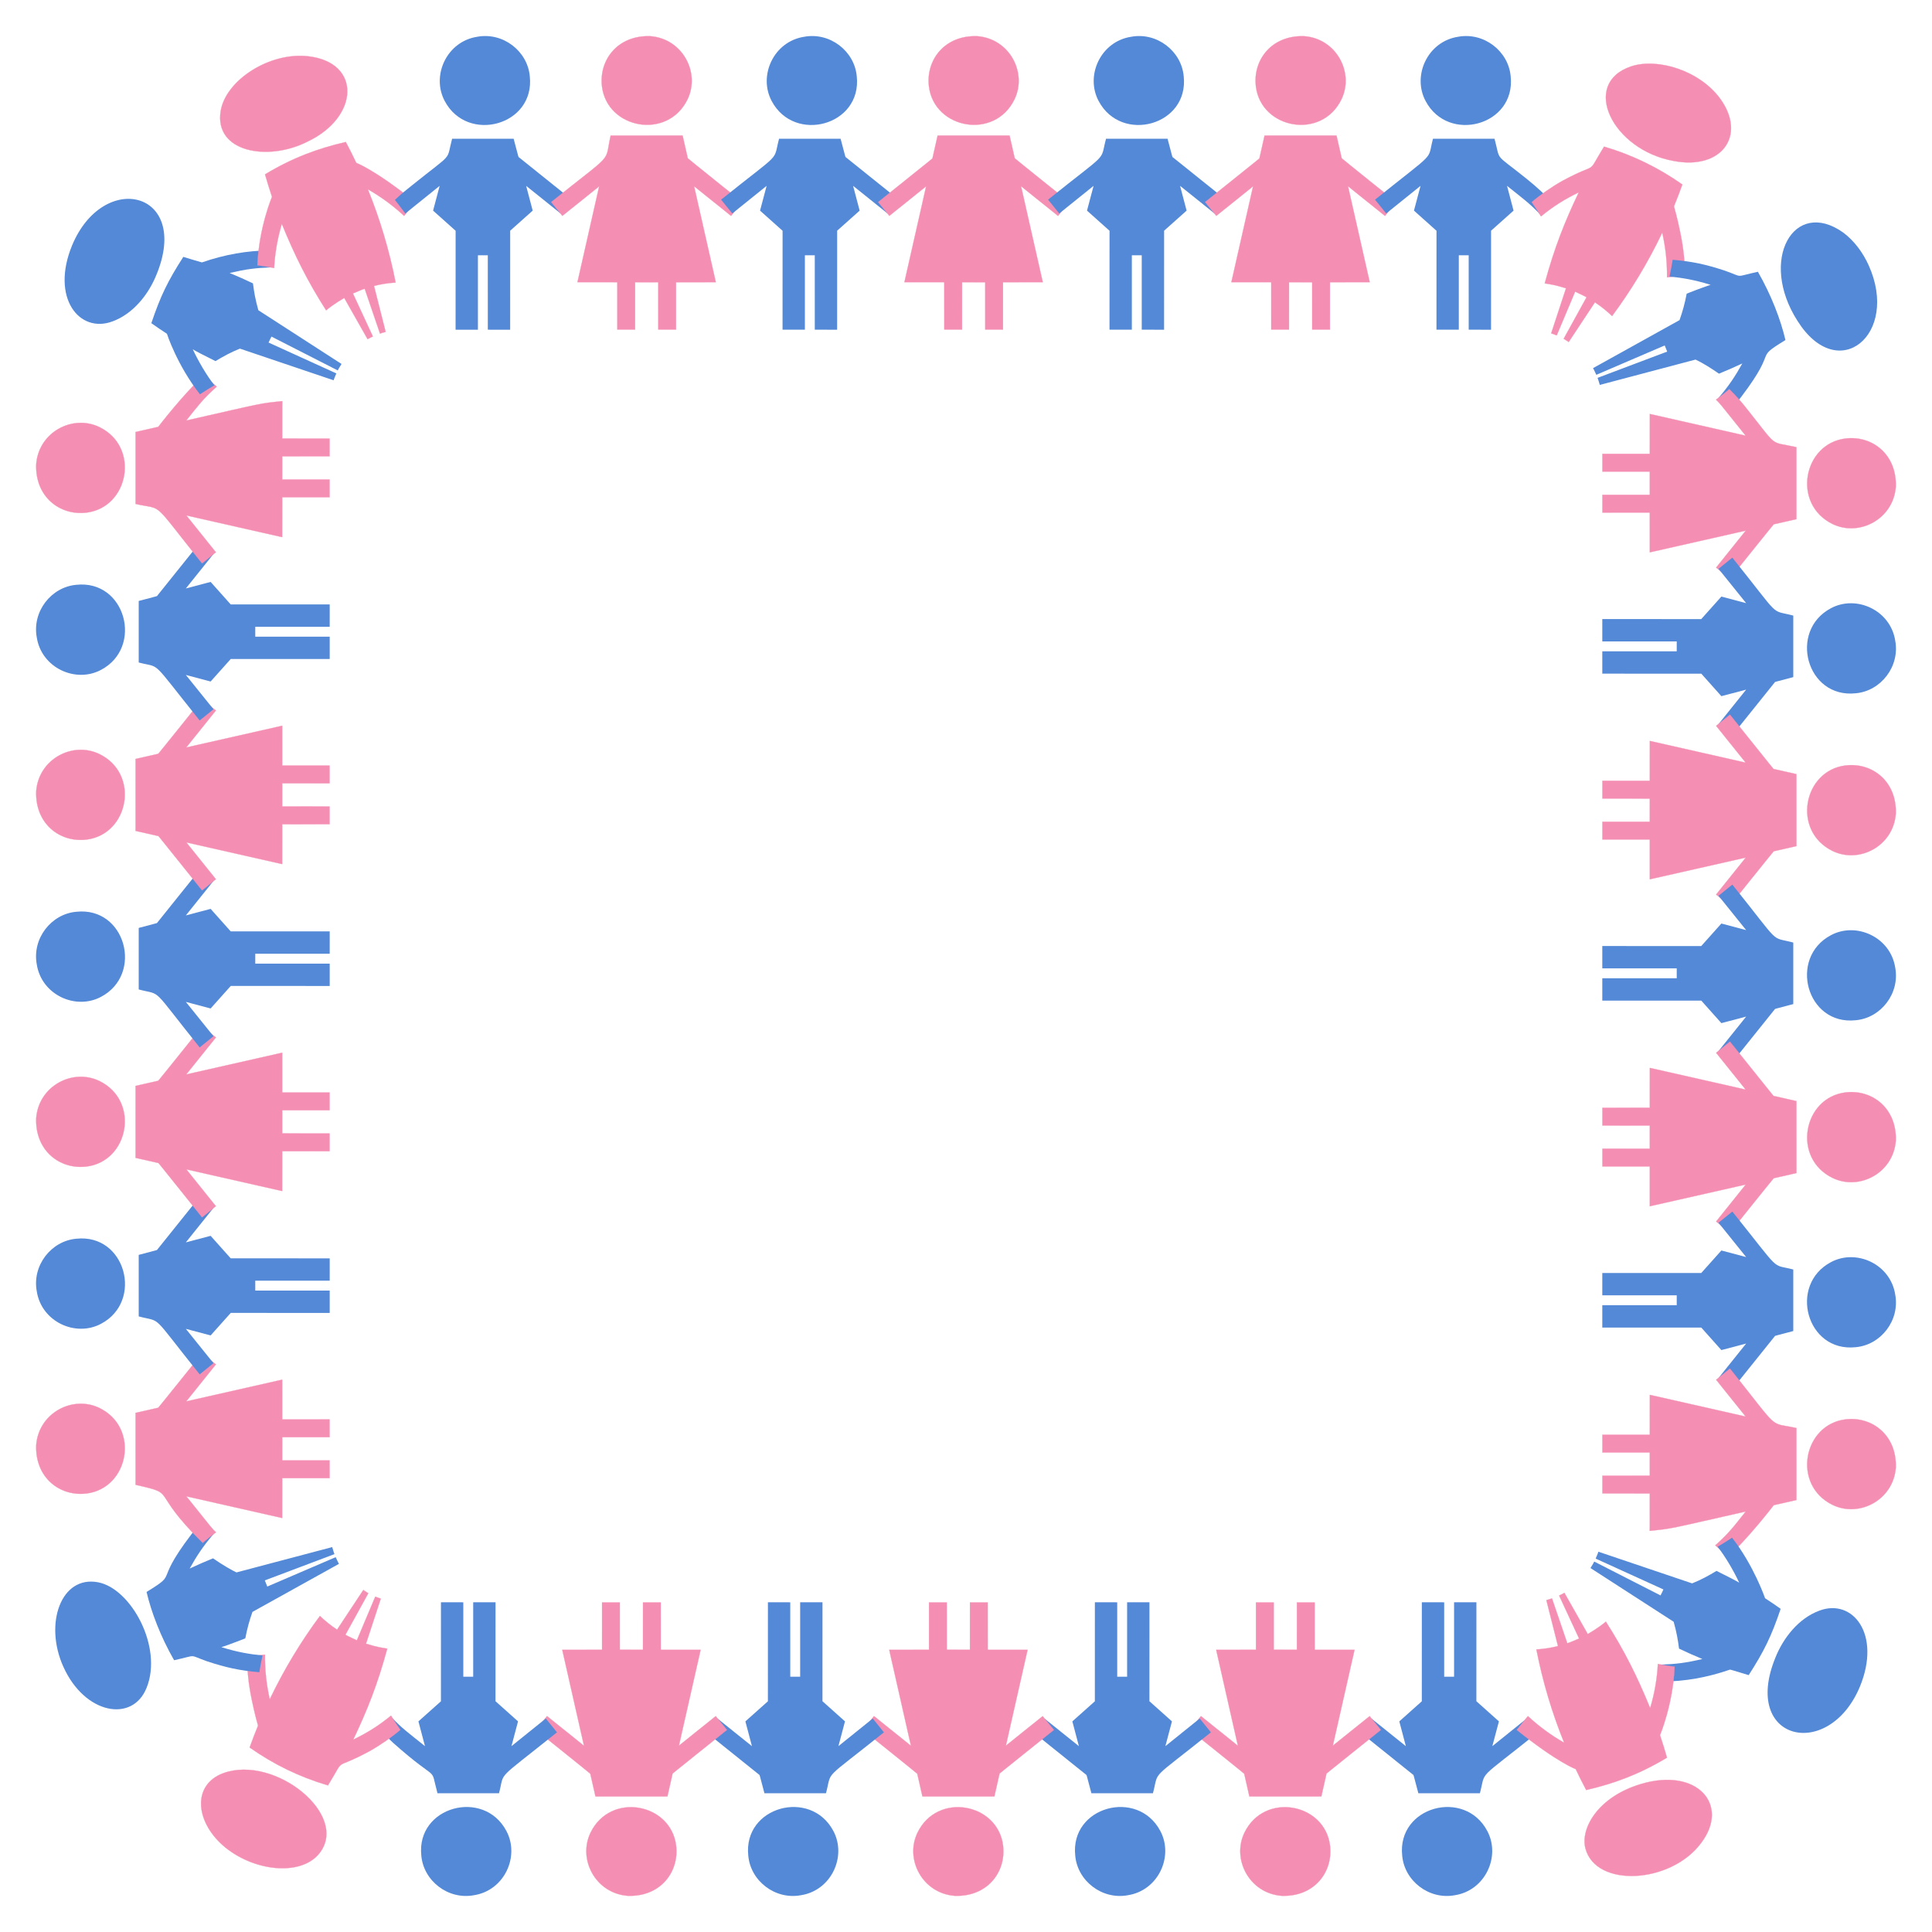<?xml version="1.0" encoding="utf-8"?>

<!DOCTYPE svg PUBLIC "-//W3C//DTD SVG 1.1//EN" "http://www.w3.org/Graphics/SVG/1.1/DTD/svg11.dtd">
<svg version="1.1" id="Layer_1" xmlns="http://www.w3.org/2000/svg" xmlns:xlink="http://www.w3.org/1999/xlink" x="0px" y="0px"
	 viewBox="0 0 1662 1662" enable-background="new 0 0 1662 1662" xml:space="preserve">
<g>
	<g>
		<g>
			<path fill="#5389D6" d="M1251.477,1630.367c26.257-4.055,39.646-33.457,27.929-55.307c-19.459-36.746-77.697-21.046-73.17,21.247
				C1208.115,1617.994,1229.275,1634.484,1251.477,1630.367z"/>
			<path fill="#5389D6" d="M1322.934,1490.238c-3.197-3.969-6.409-7.928-9.623-11.884c-0.159,0.127-29.028,23.291-29.531,23.766
				c0.131-0.329,5.614-21.151,5.656-21.309c-0.159-0.141-17.298-15.427-19.384-17.328c0.024-28.48,0.052-56.551,0.029-85.109
				c-6.405-0.007-12.809-0.007-19.214-0.001c0.001,21.345-0.002,42.688,0.001,64.033c-2.836-0.015-5.672-0.018-8.509,0.001
				c-0.01-21.343-0.001-42.687-0.005-64.03c-6.406-0.016-12.812-0.004-19.217-0.006c-0.008,12.173,0.004,80.243-0.025,85.172
				c-6.448,5.758-12.9,11.513-19.352,17.266c1.863,7.111,3.776,14.208,5.631,21.32c-0.318-0.256-27.377-21.985-29.624-23.755
				c-0.347,0.356-8.947,11.057-9.594,11.868c15.195,12.177,30.376,24.371,45.562,36.56c0.418,0.296-0.056-0.824,4.415,15.864
				c17.643,0.002,35.286,0.003,52.929,0C1278.596,1521.879,1269.25,1533.303,1322.934,1490.238z"/>
		</g>
		<g>
			<path fill="#F48FB3" stroke="#F48FB3" stroke-width="0.188" d="M1144.148,1587.624c-4.495-36.551-56.524-46.277-73.595-11.085
				c-11.103,22.952,4.294,52.191,31.949,54.32C1130.566,1631.898,1146.903,1610.452,1144.148,1587.624z"/>
			<path fill="#F48FB3" stroke="#F48FB3" stroke-width="0.188" d="M1141.095,1525.842c0.033-0.276-3.151,2.321,46.725-37.668
				c-0.298-0.397-7.494-9.323-9.595-11.868c-10.544,8.47-21.089,16.943-31.65,25.395c0.944-4.276,17.301-76.505,18.661-82.431
				c-1.51-0.05-11.368-0.02-34.275-0.031c-0.033-13.588,0.005-27.177-0.019-40.764c-5.09,0.001-10.181,0.003-15.272-0.001
				c-0.033,13.587,0.008,27.176-0.021,40.763c-6.638,0.001-13.279,0.02-19.918-0.009c-0.018-13.583,0.012-27.167-0.014-40.751
				c-5.091,0-10.181-0.001-15.273,0c-0.006,13.586,0.011,27.171-0.008,40.756c-11.404,0.02-22.809,0.005-34.214,0.008
				c6.218,27.519,12.46,55.032,18.682,82.549c-10.614-8.488-21.18-17.036-31.802-25.511c-3.173,3.97-6.409,7.892-9.558,11.879
				c0.161,0.124,46.538,37.256,46.809,37.71c1.49,6.499,2.934,13.009,4.43,19.505c20.632,0.004,41.264,0.015,61.896-0.006
				C1138.145,1538.858,1139.626,1532.352,1141.095,1525.842z"/>
		</g>
	</g>
	<g>
		<g>
			<path fill="#5389D6" d="M970.211,1630.367c26.257-4.055,39.646-33.457,27.929-55.307c-19.458-36.746-77.697-21.046-73.17,21.247
				C926.85,1617.994,948.009,1634.484,970.211,1630.367z"/>
			<path fill="#5389D6" d="M1041.668,1490.238c-3.197-3.969-6.409-7.928-9.623-11.884c-0.159,0.127-29.028,23.291-29.531,23.766
				c0.131-0.329,5.614-21.151,5.656-21.309c-0.159-0.141-17.298-15.427-19.384-17.328c0.025-28.48,0.053-56.551,0.029-85.109
				c-6.405-0.007-12.809-0.007-19.214-0.001c0.001,21.345-0.002,42.688,0.001,64.033c-2.836-0.015-5.672-0.018-8.509,0.001
				c-0.011-21.343-0.001-42.687-0.005-64.03c-6.407-0.016-12.812-0.004-19.217-0.006c-0.008,12.173,0.004,80.243-0.025,85.172
				c-6.448,5.758-12.9,11.513-19.352,17.266c1.863,7.111,3.776,14.208,5.631,21.32c-0.318-0.256-27.377-21.985-29.624-23.755
				c-0.347,0.356-8.947,11.057-9.594,11.868c15.195,12.177,30.376,24.371,45.561,36.56c0.418,0.296-0.056-0.824,4.415,15.864
				c17.643,0.002,35.286,0.003,52.929,0C997.33,1521.879,987.984,1533.303,1041.668,1490.238z"/>
		</g>
		<g>
			<path fill="#F48FB3" stroke="#F48FB3" stroke-width="0.188" d="M862.882,1587.624c-4.496-36.551-56.524-46.277-73.595-11.085
				c-11.103,22.952,4.294,52.191,31.949,54.32C849.3,1631.898,865.637,1610.452,862.882,1587.624z"/>
			<path fill="#F48FB3" stroke="#F48FB3" stroke-width="0.188" d="M859.829,1525.842c0.033-0.276-3.151,2.321,46.725-37.668
				c-0.298-0.397-7.494-9.323-9.595-11.868c-10.544,8.47-21.089,16.943-31.649,25.395c0.944-4.276,17.301-76.505,18.661-82.431
				c-1.51-0.05-11.368-0.02-34.275-0.031c-0.033-13.588,0.005-27.177-0.019-40.764c-5.091,0.001-10.181,0.003-15.272-0.001
				c-0.033,13.587,0.008,27.176-0.021,40.763c-6.638,0.001-13.279,0.02-19.918-0.009c-0.018-13.583,0.012-27.167-0.014-40.751
				c-5.091,0-10.181-0.001-15.273,0c-0.006,13.586,0.011,27.171-0.008,40.756c-11.404,0.02-22.809,0.005-34.214,0.008
				c6.218,27.519,12.46,55.032,18.682,82.549c-10.614-8.488-21.18-17.036-31.802-25.511c-3.173,3.97-6.409,7.892-9.558,11.879
				c0.16,0.124,46.538,37.256,46.808,37.71c1.49,6.499,2.934,13.009,4.43,19.505c20.632,0.004,41.264,0.015,61.896-0.006
				C856.879,1538.858,858.36,1532.352,859.829,1525.842z"/>
		</g>
	</g>
	<g>
		<g>
			<path fill="#5389D6" d="M688.945,1630.367c26.257-4.055,39.646-33.457,27.929-55.307c-19.459-36.746-77.697-21.046-73.17,21.247
				C645.584,1617.994,666.744,1634.484,688.945,1630.367z"/>
			<path fill="#5389D6" d="M760.402,1490.238c-3.197-3.969-6.409-7.928-9.623-11.884c-0.159,0.127-29.028,23.291-29.531,23.766
				c0.131-0.329,5.614-21.151,5.656-21.309c-0.159-0.141-17.298-15.427-19.384-17.328c0.025-28.48,0.053-56.551,0.029-85.109
				c-6.405-0.007-12.809-0.007-19.214-0.001c0.001,21.345-0.002,42.688,0.001,64.033c-2.836-0.015-5.672-0.018-8.509,0.001
				c-0.011-21.343-0.001-42.687-0.005-64.03c-6.407-0.016-12.812-0.004-19.217-0.006c-0.008,12.173,0.004,80.243-0.025,85.172
				c-6.448,5.758-12.9,11.513-19.352,17.266c1.863,7.111,3.776,14.208,5.631,21.32c-0.318-0.256-27.378-21.985-29.624-23.755
				c-0.347,0.356-8.947,11.057-9.594,11.868c15.195,12.177,30.376,24.371,45.561,36.56c0.418,0.296-0.056-0.824,4.415,15.864
				c17.643,0.002,35.286,0.003,52.929,0C716.064,1521.879,706.718,1533.303,760.402,1490.238z"/>
		</g>
		<g>
			<path fill="#F48FB3" stroke="#F48FB3" stroke-width="0.188" d="M581.616,1587.624c-4.496-36.551-56.524-46.277-73.595-11.085
				c-11.103,22.952,4.294,52.191,31.949,54.32C568.034,1631.898,584.371,1610.452,581.616,1587.624z"/>
			<path fill="#F48FB3" stroke="#F48FB3" stroke-width="0.188" d="M578.563,1525.842c0.033-0.276-3.151,2.321,46.725-37.668
				c-0.298-0.397-7.494-9.323-9.595-11.868c-10.544,8.47-21.089,16.943-31.65,25.395c0.944-4.276,17.301-76.505,18.661-82.431
				c-1.51-0.05-11.368-0.02-34.275-0.031c-0.033-13.588,0.005-27.177-0.019-40.764c-5.091,0.001-10.181,0.003-15.272-0.001
				c-0.033,13.587,0.008,27.176-0.021,40.763c-6.638,0.001-13.279,0.02-19.918-0.009c-0.018-13.583,0.012-27.167-0.014-40.751
				c-5.091,0-10.181-0.001-15.273,0c-0.006,13.586,0.011,27.171-0.008,40.756c-11.404,0.02-22.809,0.005-34.214,0.008
				c6.218,27.519,12.46,55.032,18.682,82.549c-10.614-8.488-21.18-17.036-31.802-25.511c-3.173,3.97-6.409,7.892-9.558,11.879
				c0.16,0.124,46.538,37.256,46.808,37.71c1.49,6.499,2.934,13.009,4.43,19.505c20.632,0.004,41.264,0.015,61.896-0.006
				C575.614,1538.858,577.094,1532.352,578.563,1525.842z"/>
		</g>
	</g>
	<g>
		<g>
			<path fill="#5389D6" d="M407.679,1630.367c26.257-4.055,39.646-33.457,27.929-55.307c-19.458-36.746-77.697-21.046-73.17,21.247
				C364.318,1617.994,385.478,1634.484,407.679,1630.367z"/>
			<path fill="#5389D6" d="M479.137,1490.238c-3.202-3.954-6.412-7.918-9.623-11.884c-0.519,0.417-29.047,23.309-29.531,23.766
				c0.125-0.315,5.57-20.982,5.656-21.309c-0.159-0.142-17.292-15.458-19.384-17.328c0.01-28.48,0.02-56.551,0.029-85.109
				l-19.214-0.001l0.001,64.033l-8.509,0.001l-0.005-64.03l-19.217-0.006c-0.004,12.173-0.023,80.243-0.025,85.172
				c-6.449,5.754-12.901,11.51-19.352,17.266c1.875,7.099,3.758,14.227,5.631,21.32c-15.285-12.276-19.683-15.315-28.028-24.097
				c0,0-4.711,5.887-9.553,11.092c2.275,2.582,7.507,7.628,10.03,10.007c41.292,36.734,31.414,17.798,38.309,43.533h52.929
				C434.544,1522.782,424.928,1533.742,479.137,1490.238z"/>
		</g>
		<g>
			<path fill="#F48FB3" stroke="#F48FB3" stroke-width="0.188" d="M192.059,1525.376c-26.384,9.783-24.428,40.714-0.381,62.061
				c25.264,22.212,66.352,27.072,82.694,7.34C301.59,1561.872,236.456,1509.174,192.059,1525.376z"/>
			<path fill="#F48FB3" stroke="#F48FB3" stroke-width="0.188" d="M317.807,1506.5c9.68-5.466,19.284-12.219,26.524-18.414
				c-1.227-1.866-2.972-3.993-7.951-12.219c-10.891,8.86-20.185,14.659-32.493,20.646c12.099-25.4,20.889-47.449,29.251-78.277
				c-4.171-0.744-8.401-1.089-18.282-4.25l12.721-38.728c-4.602-1.643-4.76-1.737-4.76-1.737l-15.827,37.565
				c-1-0.464-8.231-3.754-9.826-4.791l19.665-35.693c-0.001,0-4.391-2.67-4.392-2.671l-22.476,33.998
				c-5.253-3.461-10.192-7.43-14.755-11.792c-16.11,21.701-30.619,45.498-43.16,71.705c-2.977-13.134-4.26-26.056-4.1-38.442
				c-4.712,0.641-9.54,1.046-14.502,1.407c-3.101,19.639,8.528,59.671,8.528,59.671c-2.517,6.187-4.962,12.44-7.224,18.801
				c20.508,14.412,42.373,25.195,67.36,32.6C298.359,1509.607,284.757,1524.244,317.807,1506.5z"/>
		</g>
	</g>
	<g>
		<g>
			<path fill="#5389D6" d="M126.14,1451.831c14.093-34.902-13.327-85.23-41.73-90.667c-31.967-6.128-46.622,35.615-29.93,72.616
				C72.897,1474.827,114.153,1482.193,126.14,1451.831z"/>
			<path fill="#5389D6" d="M178.149,1429.145c16.062,5.318,27.79,7.913,44.945,9.394c0.787-4.957,1.642-9.724,2.713-14.42
				c-11.526-1.181-21.482-2.844-35.39-7.16c1-0.212,10.316-3.465,20.602-7.562c1.61-8.446,3.652-15.787,6.169-22.781
				c24.9-13.824,49.442-27.45,74.41-41.313c-0.634-0.911-2.414-4.909-2.834-5.745l-58.834,25.274
				c-0.241-0.529-0.848-2.125-2.122-5.295l59.909-22.601c-0.494-1-1.668-5.209-1.94-6.056c-11.768,3.114-77.573,20.529-82.338,21.79
				c-3.853-1.803-11.561-6.125-20.182-12.12c-6.733,2.71-13.415,5.673-20.082,8.793c5.622-10.173,11.365-19.107,20.592-29.764
				c-1.788-1.411-2.86-1.428-12.008-8.772c-43.461,54.225-15.505,40.12-45.685,58.664c4.023,17.154,11.944,38.243,23.698,58.74
				C170.668,1423.657,161.402,1423.241,178.149,1429.145z"/>
		</g>
		<g>
			<path fill="#F48FB3" stroke="#F48FB3" stroke-width="0.188" d="M74.376,1284.781c36.551-4.495,46.277-56.524,11.085-73.595
				c-22.952-11.103-52.191,4.294-54.32,31.949C30.102,1271.199,51.548,1287.536,74.376,1284.781z"/>
			<path fill="#F48FB3" stroke="#F48FB3" stroke-width="0.188" d="M174.355,1327.233c2.586-2.075,2.789-2.64,11.445-9.035
				c-4.296-4.345-0.583,0.094-25.501-30.99c4.258,0.964,76.491,17.316,82.431,18.661c0.05-1.51,0.02-11.368,0.032-34.275
				l40.764-0.019l0.001-15.272l-40.763-0.021l0.009-19.918l40.751-0.014v-15.273l-40.756-0.008l-0.008-34.214
				c-27.511,6.226-55.036,12.455-82.55,18.682c8.51-10.609,16.997-21.188,25.511-31.802c-3.97-3.173-7.892-6.409-11.879-9.558
				c-0.318,0.397-37.273,46.548-37.71,46.808c-6.51,1.479-12.993,2.951-19.505,4.43l0.006,61.896
				C154.027,1285.769,127.143,1280.72,174.355,1327.233z"/>
		</g>
	</g>
	<g>
		<g>
			<path fill="#5389D6" d="M31.633,1110.844c4.055,26.257,33.457,39.646,55.307,27.929c36.746-19.459,21.046-77.697-21.247-73.17
				C44.006,1067.482,27.516,1088.642,31.633,1110.844z"/>
			<path fill="#5389D6" d="M171.761,1182.301c3.969-3.197,7.928-6.409,11.884-9.623c-0.127-0.159-23.291-29.028-23.766-29.531
				c0.329,0.131,21.151,5.614,21.309,5.656c0.141-0.159,15.427-17.298,17.328-19.384c28.48,0.025,56.551,0.053,85.109,0.03
				c0.007-6.405,0.007-12.809,0.001-19.214c-21.345,0.001-42.688-0.002-64.033,0.001c0.015-2.836,0.018-5.672-0.001-8.509
				c21.343-0.01,42.687-0.001,64.03-0.005c0.016-6.407,0.003-12.812,0.006-19.217c-12.173-0.008-80.243,0.004-85.172-0.025
				c-5.758-6.448-11.513-12.9-17.266-19.352c-7.111,1.863-14.208,3.776-21.32,5.631c0.256-0.318,21.986-27.377,23.756-29.624
				c-0.356-0.347-11.057-8.947-11.868-9.594c-12.177,15.195-24.371,30.376-36.56,45.562c-0.296,0.418,0.824-0.056-15.864,4.415
				c-0.002,17.643-0.003,35.286,0,52.929C140.121,1137.963,128.697,1128.617,171.761,1182.301z"/>
		</g>
		<g>
			<path fill="#F48FB3" stroke="#F48FB3" stroke-width="0.188" d="M74.376,1003.515c36.551-4.496,46.277-56.524,11.085-73.595
				c-22.952-11.103-52.191,4.294-54.32,31.949C30.102,989.933,51.548,1006.27,74.376,1003.515z"/>
			<path fill="#F48FB3" stroke="#F48FB3" stroke-width="0.188" d="M136.158,1000.462c0.276,0.033-2.321-3.151,37.668,46.725
				c0.397-0.298,9.323-7.494,11.868-9.595c-8.47-10.544-16.943-21.089-25.395-31.65c4.276,0.944,76.505,17.301,82.431,18.661
				c0.05-1.51,0.02-11.368,0.032-34.275c13.588-0.033,27.177,0.005,40.764-0.019c-0.001-5.09-0.002-10.181,0.001-15.272
				c-13.587-0.033-27.176,0.008-40.763-0.021c-0.001-6.638-0.02-13.279,0.009-19.918c13.584-0.018,27.167,0.012,40.751-0.014
				c0-5.091,0.001-10.181,0-15.273c-13.586-0.006-27.171,0.011-40.756-0.008c-0.02-11.404-0.005-22.809-0.008-34.214
				c-27.519,6.217-55.032,12.46-82.55,18.682c8.488-10.614,17.036-21.18,25.511-31.802c-3.97-3.173-7.892-6.409-11.879-9.558
				c-0.124,0.161-37.256,46.538-37.71,46.808c-6.499,1.49-13.009,2.934-19.505,4.43c-0.003,20.632-0.015,41.264,0.006,61.896
				C123.142,997.512,129.648,998.993,136.158,1000.462z"/>
		</g>
	</g>
	<g>
		<g>
			<path fill="#5389D6" d="M31.633,829.578c4.055,26.257,33.457,39.646,55.307,27.929c36.746-19.459,21.046-77.697-21.247-73.17
				C44.006,786.217,27.516,807.376,31.633,829.578z"/>
			<path fill="#5389D6" d="M171.761,901.035c3.969-3.197,7.928-6.409,11.884-9.623c-0.127-0.159-23.291-29.028-23.766-29.531
				c0.329,0.131,21.151,5.614,21.309,5.656c0.141-0.159,15.427-17.298,17.328-19.384c28.48,0.025,56.551,0.053,85.109,0.029
				c0.007-6.405,0.007-12.809,0.001-19.214c-21.345,0.001-42.688-0.002-64.033,0.001c0.015-2.836,0.018-5.672-0.001-8.509
				c21.343-0.011,42.687-0.001,64.03-0.005c0.016-6.406,0.003-12.812,0.006-19.217c-12.173-0.008-80.243,0.004-85.172-0.025
				c-5.758-6.448-11.513-12.9-17.266-19.352c-7.111,1.863-14.208,3.776-21.32,5.631c0.256-0.318,21.986-27.377,23.756-29.624
				c-0.356-0.347-11.057-8.947-11.868-9.594c-12.177,15.195-24.371,30.376-36.56,45.562c-0.296,0.418,0.824-0.056-15.864,4.415
				c-0.002,17.643-0.003,35.286,0,52.929C140.121,856.697,128.697,847.351,171.761,901.035z"/>
		</g>
		<g>
			<path fill="#F48FB3" stroke="#F48FB3" stroke-width="0.188" d="M74.376,722.249c36.551-4.496,46.277-56.524,11.085-73.595
				c-22.952-11.103-52.191,4.294-54.32,31.949C30.102,708.667,51.548,725.004,74.376,722.249z"/>
			<path fill="#F48FB3" stroke="#F48FB3" stroke-width="0.188" d="M136.158,719.196c0.276,0.033-2.321-3.151,37.668,46.725
				c0.397-0.298,9.323-7.494,11.868-9.595c-8.47-10.544-16.943-21.089-25.395-31.65c4.276,0.944,76.505,17.301,82.431,18.661
				c0.05-1.51,0.02-11.368,0.032-34.275c13.588-0.033,27.177,0.005,40.764-0.019c-0.001-5.091-0.002-10.181,0.001-15.272
				c-13.587-0.033-27.176,0.008-40.763-0.021c-0.001-6.638-0.02-13.279,0.009-19.918c13.584-0.018,27.167,0.012,40.751-0.014
				c0-5.091,0.001-10.181,0-15.273c-13.586-0.006-27.171,0.011-40.756-0.008c-0.02-11.404-0.005-22.809-0.008-34.214
				c-27.519,6.218-55.032,12.46-82.55,18.682c8.488-10.614,17.036-21.18,25.511-31.802c-3.97-3.173-7.892-6.409-11.879-9.558
				c-0.124,0.161-37.256,46.538-37.71,46.808c-6.499,1.49-13.009,2.934-19.505,4.43c-0.003,20.632-0.015,41.264,0.006,61.896
				C123.142,716.246,129.648,717.727,136.158,719.196z"/>
		</g>
	</g>
	<g>
		<g>
			<path fill="#5389D6" d="M31.633,548.312c4.055,26.257,33.457,39.646,55.307,27.929c36.746-19.459,21.046-77.697-21.247-73.17
				C44.006,504.951,27.516,526.111,31.633,548.312z"/>
			<path fill="#5389D6" d="M171.761,619.769c3.954-3.202,7.919-6.412,11.884-9.623c-0.416-0.518-23.31-29.048-23.766-29.531
				c0.314,0.125,20.983,5.57,21.309,5.656c0.142-0.159,15.458-17.292,17.328-19.384c28.48,0.01,56.551,0.02,85.109,0.029
				l0.001-19.214l-64.033,0.001l-0.001-8.509l64.03-0.005l0.006-19.217c-12.173-0.004-80.243-0.023-85.172-0.025
				c-5.753-6.449-11.51-12.901-17.266-19.352c-7.099,1.875-14.227,3.758-21.32,5.631c0.255-0.319,21.958-27.383,23.756-29.624
				c-0.356-0.347-11.057-8.947-11.868-9.594c-12.191,15.192-24.374,30.375-36.56,45.561c-0.296,0.418,0.824-0.056-15.864,4.415
				v52.929C139.218,575.177,128.26,565.564,171.761,619.769z"/>
		</g>
		<g>
			<path fill="#F48FB3" stroke="#F48FB3" stroke-width="0.188" d="M74.376,440.983c36.551-4.496,46.277-56.524,11.085-73.595
				c-22.952-11.103-52.191,4.294-54.32,31.949C30.102,427.401,51.548,443.738,74.376,440.983z"/>
			<path fill="#F48FB3" stroke="#F48FB3" stroke-width="0.188" d="M173.826,484.655c0.397-0.298,9.323-7.494,11.868-9.595
				c-8.462-10.546-16.924-21.092-25.395-31.65c4.258,0.964,76.491,17.316,82.431,18.661c0.05-1.51,0.02-11.368,0.032-34.275
				l40.764-0.019l0.001-15.272l-40.763-0.021l0.009-19.918l40.751-0.014V377.28l-40.756-0.008
				c-0.02-33.752-0.02-29.255,0.083-32.192c-20.563,2.142-14.41,1.216-82.641,16.661c10.828-13.508,13.809-17.901,26.238-29.171
				c-3.262-2.618-7.731-6.825-10.811-9.758c-17.036,15.043-39.505,44.377-39.505,44.377c-6.51,1.479-12.993,2.951-19.505,4.43
				l0.006,61.896C141.519,439.143,129.265,429.092,173.826,484.655z"/>
		</g>
	</g>
	<g>
		<g>
			<path fill="#5389D6" d="M96.854,276.459c17.712-6.512,31.006-23.177,37.91-40.553c29.217-71.609-45.79-89.759-72.803-24.673
				C43.493,256.227,68.245,287.225,96.854,276.459z"/>
			<path fill="#5389D6" d="M143.597,287.112c0,0,8.541,26.692,28.379,52.075c4.129-2.765,8.349-5.337,12.471-7.719
				c-6.854-8.749-13.858-20.834-18.597-30.972c1,0.759,11.286,6.131,19.517,10.148c6.939-4.185,13.398-7.678,21.002-10.745
				c26.982,9.116,53.575,18.101,80.631,27.242c0.344-1,0.385-1.505,2.341-5.922l-58.279-26.529c1.443-3.195,0.877-2.022,2.481-5.143
				l57.027,29.116c0.526-1.001,0.666-1.549,3.22-5.578c-10.226-6.604-67.407-43.534-71.548-46.208
				c-2.584-9.251-3.664-15.551-4.623-23.101c-6.558-3.16-13.268-6.112-20.081-8.95c14.515-3.355,22.097-4.294,35.886-4.834
				c0,0-1.021-5.986-1.751-14.528c-18.645,0.057-38.248,3.417-57.978,10.27c-0.198,0.081-15.717-4.685-15.999-4.764
				c-13.417,20.913-19.516,33.427-27.507,57.041C134.553,281.134,139.07,284.176,143.597,287.112z"/>
		</g>
		<g>
			<path fill="#F48FB3" stroke="#F48FB3" stroke-width="0.188" d="M264.598,121.792c44.3-21.016,46.6-68.03,0.652-73.354
				c-33.171-3.91-71.252,20.506-75.441,47.338C184.34,130.81,230.321,139.25,264.598,121.792z"/>
			<path fill="#F48FB3" stroke="#F48FB3" stroke-width="0.188" d="M233.978,169.331c0,0-11.246,26.405-12.545,58.868
				c3.163,0.501,3.734,0.285,14.383,2.369c0.645-12.318,2.775-25.129,6.628-37.958c11.001,26.913,21.881,48.947,38.115,74.382
				c1.138-1.184,8.466-6.648,15.574-10.696l20.085,35.472c1.027-0.574,3.71-2.043,4.54-2.337l-17.147-36.981
				c9.197-4.008,8.153-3.356,10.129-4.045l13.17,38.564c1.573-0.623,3.231-0.968,4.842-1.479l-10.001-39.51
				c6.043-1.591,12.269-2.485,18.577-2.92c-5.481-28.065-13.609-54.937-23.871-80.222c11.716,6.67,22.108,14.471,31.174,22.881
				c3.173-3.97,6.409-7.892,9.558-11.879c-35.273-28.239-50.672-33.683-50.672-33.683c-2.895-6.115-5.856-12.062-9.036-18.012
				c-24.034,5.55-45.962,13.639-69.491,27.854C229.856,156.507,231.85,162.968,233.978,169.331z"/>
		</g>
	</g>
	<g>
		<g>
			<path fill="#5389D6" d="M410.523,31.633c-26.257,4.055-39.646,33.457-27.929,55.307c19.459,36.746,77.697,21.046,73.17-21.247
				C453.885,44.006,432.725,27.516,410.523,31.633z"/>
			<path fill="#5389D6" d="M355.043,158.947c-6.538,5.244-8.427,6.624-15.334,13.017c4.996,6.211,6.502,8.575,8.98,11.681
				c0.516-0.414,29.05-23.312,29.531-23.766c-0.125,0.313-5.57,20.983-5.656,21.309c0.159,0.142,17.292,15.458,19.384,17.328
				c-0.01,28.48-0.02,56.551-0.029,85.109l19.214,0.001l-0.001-64.033l8.509-0.001l0.005,64.03l19.217,0.006
				c0.003-12.173,0.023-80.243,0.025-85.172c6.449-5.753,12.901-11.51,19.352-17.266c-1.875-7.099-3.758-14.227-5.631-21.32
				c0.319,0.255,27.383,21.958,29.624,23.756c0.347-0.356,8.947-11.057,9.594-11.868c-15.192-12.191-30.375-24.374-45.561-36.56
				c-0.418-0.296,0.056,0.824-4.415-15.864h-52.929C383.615,139.383,390.986,130.117,355.043,158.947z"/>
		</g>
		<g>
			<path fill="#F48FB3" stroke="#F48FB3" stroke-width="0.188" d="M517.852,74.376c4.496,36.551,56.524,46.277,73.595,11.085
				c11.103-22.952-4.294-52.191-31.949-54.32C531.434,30.102,515.097,51.548,517.852,74.376z"/>
			<path fill="#F48FB3" stroke="#F48FB3" stroke-width="0.188" d="M474.18,173.826c0.298,0.397,7.494,9.323,9.595,11.868
				c10.546-8.462,21.092-16.924,31.65-25.395c-0.964,4.258-17.316,76.491-18.661,82.431c1.51,0.05,11.368,0.02,34.275,0.032
				l0.019,40.764l15.272,0.001l0.021-40.763l19.918,0.009l0.014,40.751h15.273l0.008-40.756l34.214-0.008
				c-6.226-27.511-12.455-55.036-18.682-82.55c10.609,8.51,21.188,16.997,31.802,25.511c3.173-3.97,6.409-7.892,9.558-11.879
				c-0.397-0.318-46.548-37.273-46.808-37.71c-1.479-6.51-2.951-12.993-4.43-19.505l-61.896,0.006
				C519.693,141.519,529.743,129.265,474.18,173.826z"/>
		</g>
	</g>
	<g>
		<g>
			<path fill="#5389D6" d="M691.789,31.633c-26.257,4.055-39.646,33.457-27.929,55.307c19.459,36.746,77.697,21.046,73.17-21.247
				C735.15,44.006,713.99,27.516,691.789,31.633z"/>
			<path fill="#5389D6" d="M620.332,171.761c3.197,3.969,6.409,7.928,9.623,11.884c0.159-0.127,29.028-23.291,29.531-23.766
				c-0.131,0.329-5.614,21.151-5.656,21.309c0.159,0.141,17.298,15.427,19.384,17.328c-0.024,28.48-0.053,56.551-0.029,85.109
				c6.405,0.007,12.809,0.007,19.214,0.001c-0.001-21.345,0.002-42.688-0.001-64.033c2.836,0.015,5.672,0.018,8.509-0.001
				c0.011,21.343,0.001,42.687,0.005,64.03c6.406,0.016,12.812,0.003,19.217,0.006c0.008-12.173-0.004-80.243,0.025-85.172
				c6.448-5.758,12.9-11.513,19.352-17.266c-1.863-7.111-3.776-14.208-5.631-21.32c0.318,0.256,27.377,21.986,29.624,23.756
				c0.347-0.356,8.947-11.057,9.594-11.868c-15.195-12.177-30.376-24.371-45.562-36.56c-0.418-0.296,0.056,0.824-4.415-15.864
				c-17.643-0.002-35.286-0.003-52.929,0C664.67,140.121,674.016,128.697,620.332,171.761z"/>
		</g>
		<g>
			<path fill="#F48FB3" stroke="#F48FB3" stroke-width="0.188" d="M799.118,74.376c4.495,36.551,56.524,46.277,73.595,11.085
				c11.103-22.952-4.294-52.191-31.949-54.32C812.7,30.102,796.363,51.548,799.118,74.376z"/>
			<path fill="#F48FB3" stroke="#F48FB3" stroke-width="0.188" d="M802.171,136.158c-0.033,0.276,3.151-2.321-46.725,37.668
				c0.298,0.397,7.494,9.323,9.595,11.868c10.544-8.47,21.089-16.943,31.65-25.395c-0.944,4.276-17.301,76.505-18.661,82.431
				c1.51,0.05,11.368,0.02,34.275,0.032c0.033,13.588-0.005,27.177,0.019,40.764c5.091-0.001,10.181-0.002,15.272,0.001
				c0.033-13.587-0.008-27.176,0.021-40.763c6.638-0.001,13.279-0.02,19.918,0.009c0.018,13.584-0.012,27.167,0.014,40.751
				c5.091,0,10.181,0.001,15.273,0c0.006-13.586-0.011-27.171,0.008-40.756c11.404-0.02,22.809-0.005,34.214-0.008
				c-6.218-27.519-12.46-55.032-18.682-82.55c10.614,8.488,21.18,17.036,31.802,25.511c3.173-3.97,6.409-7.892,9.558-11.879
				c-0.161-0.124-46.538-37.256-46.808-37.71c-1.49-6.499-2.934-13.009-4.43-19.505c-20.632-0.003-41.264-0.015-61.896,0.006
				C805.121,123.142,803.64,129.648,802.171,136.158z"/>
		</g>
	</g>
	<g>
		<g>
			<path fill="#5389D6" d="M973.055,31.633c-26.257,4.055-39.646,33.457-27.929,55.307c19.459,36.746,77.697,21.046,73.169-21.247
				C1016.416,44.006,995.256,27.516,973.055,31.633z"/>
			<path fill="#5389D6" d="M901.598,171.761c3.197,3.969,6.409,7.928,9.623,11.884c0.159-0.127,29.028-23.291,29.531-23.766
				c-0.131,0.329-5.614,21.151-5.656,21.309c0.159,0.141,17.298,15.427,19.384,17.328c-0.025,28.48-0.052,56.551-0.029,85.109
				c6.405,0.007,12.809,0.007,19.214,0.001c-0.001-21.345,0.002-42.688-0.001-64.033c2.836,0.015,5.672,0.018,8.509-0.001
				c0.011,21.343,0.001,42.687,0.005,64.03c6.406,0.016,12.812,0.003,19.217,0.006c0.008-12.173-0.004-80.243,0.025-85.172
				c6.448-5.758,12.9-11.513,19.352-17.266c-1.863-7.111-3.776-14.208-5.631-21.32c0.319,0.256,27.377,21.986,29.624,23.756
				c0.347-0.356,8.947-11.057,9.594-11.868c-15.195-12.177-30.376-24.371-45.561-36.56c-0.418-0.296,0.056,0.824-4.415-15.864
				c-17.643-0.002-35.286-0.003-52.929,0C945.936,140.121,955.282,128.697,901.598,171.761z"/>
		</g>
		<g>
			<path fill="#F48FB3" stroke="#F48FB3" stroke-width="0.188" d="M1080.384,74.376c4.496,36.551,56.524,46.277,73.595,11.085
				c11.103-22.952-4.294-52.191-31.949-54.32C1093.966,30.102,1077.629,51.548,1080.384,74.376z"/>
			<path fill="#F48FB3" stroke="#F48FB3" stroke-width="0.188" d="M1083.437,136.158c-0.033,0.276,3.151-2.321-46.725,37.668
				c0.298,0.397,7.494,9.323,9.595,11.868c10.544-8.47,21.089-16.943,31.649-25.395c-0.944,4.276-17.301,76.505-18.661,82.431
				c1.51,0.05,11.368,0.02,34.275,0.032c0.033,13.588-0.005,27.177,0.019,40.764c5.091-0.001,10.181-0.002,15.272,0.001
				c0.033-13.587-0.008-27.176,0.021-40.763c6.638-0.001,13.279-0.02,19.918,0.009c0.018,13.584-0.012,27.167,0.014,40.751
				c5.091,0,10.181,0.001,15.273,0c0.006-13.586-0.011-27.171,0.008-40.756c11.405-0.02,22.809-0.005,34.214-0.008
				c-6.218-27.519-12.46-55.032-18.682-82.55c10.614,8.488,21.18,17.036,31.802,25.511c3.173-3.97,6.409-7.892,9.558-11.879
				c-0.161-0.124-46.538-37.256-46.808-37.71c-1.49-6.499-2.934-13.009-4.43-19.505c-20.631-0.003-41.264-0.015-61.896,0.006
				C1086.386,123.142,1084.906,129.648,1083.437,136.158z"/>
		</g>
	</g>
	<g>
		<g>
			<path fill="#5389D6" d="M1254.32,31.633c-26.257,4.055-39.646,33.457-27.929,55.307c19.459,36.746,77.697,21.046,73.17-21.247
				C1297.682,44.006,1276.522,27.516,1254.32,31.633z"/>
			<path fill="#5389D6" d="M1182.863,171.761c3.202,3.954,6.412,7.919,9.623,11.884c0.517-0.415,29.049-23.311,29.531-23.766
				c-0.126,0.315-5.569,20.982-5.656,21.309c0.159,0.142,17.292,15.458,19.384,17.328c-0.01,28.48-0.02,56.551-0.029,85.109
				l19.214,0.001l-0.001-64.033l8.509-0.001l0.005,64.03l19.217,0.006c0.004-12.173,0.023-80.243,0.025-85.172
				c6.448-5.753,12.901-11.51,19.352-17.266c-1.875-7.099-3.758-14.227-5.631-21.32c13.375,10.738,19.102,14.701,28.028,24.097
				c0,0,4.683-5.854,9.553-11.092c-3.776-4.286-11.869-12.032-21.147-19.393c-28.072-22.534-21.75-13.836-27.192-34.148h-52.929
				C1227.456,139.218,1237.072,128.258,1182.863,171.761z"/>
		</g>
		<g>
			<path fill="#F48FB3" stroke="#F48FB3" stroke-width="0.188" d="M1439.854,138.461c40.678,7.897,62.87-21.424,40.216-53.189
				c-17.853-24.733-54.268-35.658-76.782-28.192C1359.286,71.664,1386.926,129.084,1439.854,138.461z"/>
			<path fill="#F48FB3" stroke="#F48FB3" stroke-width="0.188" d="M1344.193,155.5c-9.7,5.477-19.298,12.231-26.524,18.414
				c1.09,1.659,3.038,4.102,7.951,12.219c10.869-8.843,20.159-14.647,32.493-20.646c-12.109,25.427-20.899,47.481-29.25,78.277
				c4.209,0.751,8.422,1.096,18.282,4.25l-12.722,38.728c4.602,1.643,4.76,1.737,4.76,1.737l15.827-37.565
				c1,0.464,8.228,3.753,9.826,4.791l-19.665,35.693c0.001,0,4.391,2.67,4.392,2.671l22.476-33.998
				c5.253,3.461,10.192,7.43,14.755,11.791c16.144-21.746,30.644-45.552,43.16-71.705c2.977,13.134,4.26,26.056,4.1,38.442
				c4.712-0.641,9.541-1.046,14.502-1.407c3.092-19.694-8.528-59.671-8.528-59.671c2.517-6.187,4.962-12.44,7.224-18.801
				c-20.507-14.411-42.371-25.195-67.36-32.601C1363.641,152.393,1377.254,137.751,1344.193,155.5z"/>
		</g>
	</g>
	<g>
		<g>
			<path fill="#5389D6" d="M1585.53,199.995c-42.226-29.975-72.867,23.439-39.281,75.988c35.004,55.669,88.077,11.66,61.27-47.763
				C1602.734,217.557,1595.132,207.084,1585.53,199.995z"/>
			<path fill="#5389D6" d="M1483.851,232.855c-16.214-5.368-27.927-7.925-44.945-9.394c-0.787,4.957-1.643,9.724-2.713,14.42
				c11.11,1.147,21.082,2.717,35.39,7.16c-1,0.212-10.167,3.411-20.602,7.562c-1.602,8.41-3.641,15.757-6.169,22.781
				c-24.9,13.824-49.442,27.45-74.41,41.313c0.634,0.911,2.414,4.909,2.834,5.745l58.834-25.274
				c0.242,0.531,0.845,2.118,2.122,5.295l-59.909,22.601c0.494,1,1.668,5.209,1.94,6.056c11.768-3.114,77.573-20.529,82.338-21.79
				c6.83,3.197,14.278,8.014,20.182,12.12c6.733-2.71,13.415-5.673,20.082-8.793c-5.776,10.474-11.588,19.357-20.592,29.764
				c1.786,1.411,2.896,1.456,12.008,8.772c44.024-54.93,15.451-40.087,45.685-58.664c-4.196-17.89-12.249-38.777-23.698-58.74
				C1491.338,238.341,1500.597,238.759,1483.851,232.855z"/>
		</g>
		<g>
			<path fill="#F48FB3" stroke="#F48FB3" stroke-width="0.188" d="M1587.624,377.219c-36.551,4.496-46.277,56.524-11.085,73.595
				c22.952,11.103,52.191-4.294,54.32-31.949C1631.898,390.801,1610.452,374.464,1587.624,377.219z"/>
			<path fill="#F48FB3" stroke="#F48FB3" stroke-width="0.188" d="M1501.262,349.873c-2.465-3.169-7.839-9.414-13.617-15.106
				c-2.612,2.095-2.751,2.611-11.445,9.035c4.379,4.429,0.78,0.15,25.501,30.99c-4.258-0.964-76.491-17.316-82.431-18.661
				c-0.049,1.51-0.02,11.368-0.031,34.275l-40.764,0.019l-0.001,15.272l40.763,0.021l-0.009,19.918l-40.751,0.014v15.273
				l40.756,0.008l0.008,34.214c27.511-6.226,55.036-12.455,82.55-18.682c-8.51,10.609-16.997,21.188-25.511,31.802
				c3.97,3.173,7.892,6.409,11.879,9.558c0.318-0.396,37.273-46.548,37.71-46.808c6.51-1.479,12.993-2.951,19.505-4.43
				l-0.006-61.896C1521.01,379.179,1530.763,386.673,1501.262,349.873z"/>
		</g>
	</g>
	<g>
		<g>
			<path fill="#5389D6" d="M1630.367,551.156c-4.055-26.257-33.457-39.646-55.307-27.929c-36.746,19.459-21.046,77.697,21.247,73.17
				C1617.994,594.517,1634.484,573.358,1630.367,551.156z"/>
			<path fill="#5389D6" d="M1490.238,479.699c-3.969,3.197-7.928,6.409-11.884,9.623c0.127,0.159,23.291,29.028,23.766,29.531
				c-0.329-0.131-21.151-5.614-21.309-5.656c-0.141,0.159-15.427,17.298-17.328,19.384c-28.48-0.025-56.551-0.053-85.109-0.029
				c-0.007,6.405-0.007,12.809-0.001,19.214c21.345-0.001,42.688,0.002,64.033-0.001c-0.015,2.836-0.018,5.672,0.001,8.509
				c-21.343,0.011-42.687,0.001-64.03,0.005c-0.016,6.406-0.004,12.812-0.006,19.217c12.173,0.008,80.243-0.004,85.172,0.025
				c5.758,6.448,11.513,12.9,17.266,19.352c7.111-1.863,14.208-3.776,21.32-5.631c-0.256,0.318-21.985,27.378-23.755,29.624
				c0.356,0.347,11.057,8.947,11.868,9.594c12.177-15.195,24.371-30.376,36.56-45.561c0.296-0.418-0.824,0.056,15.864-4.415
				c0.002-17.643,0.003-35.286,0-52.929C1521.879,524.037,1533.303,533.383,1490.238,479.699z"/>
		</g>
		<g>
			<path fill="#F48FB3" stroke="#F48FB3" stroke-width="0.188" d="M1587.624,658.485c-36.551,4.495-46.277,56.524-11.085,73.595
				c22.952,11.103,52.191-4.294,54.32-31.949C1631.898,672.067,1610.452,655.73,1587.624,658.485z"/>
			<path fill="#F48FB3" stroke="#F48FB3" stroke-width="0.188" d="M1525.842,661.538c-0.276-0.033,2.321,3.151-37.668-46.725
				c-0.397,0.298-9.323,7.494-11.868,9.595c8.47,10.544,16.943,21.089,25.395,31.65c-4.276-0.944-76.505-17.301-82.431-18.661
				c-0.049,1.51-0.02,11.368-0.031,34.275c-13.589,0.033-27.177-0.005-40.764,0.019c0.001,5.091,0.002,10.181-0.001,15.272
				c13.587,0.033,27.176-0.008,40.763,0.021c0.001,6.638,0.02,13.279-0.009,19.918c-13.584,0.018-27.167-0.012-40.751,0.014
				c0,5.091-0.001,10.181,0,15.273c13.586,0.006,27.171-0.011,40.756,0.008c0.02,11.404,0.005,22.809,0.008,34.214
				c27.519-6.217,55.032-12.46,82.55-18.682c-8.488,10.614-17.036,21.18-25.511,31.802c3.97,3.173,7.892,6.409,11.879,9.558
				c0.124-0.161,37.256-46.538,37.71-46.808c6.499-1.49,13.009-2.934,19.505-4.43c0.004-20.632,0.015-41.264-0.006-61.896
				C1538.858,664.488,1532.352,663.007,1525.842,661.538z"/>
		</g>
	</g>
	<g>
		<g>
			<path fill="#5389D6" d="M1630.367,832.422c-4.055-26.257-33.457-39.646-55.307-27.929c-36.746,19.459-21.046,77.697,21.247,73.17
				C1617.994,875.783,1634.484,854.623,1630.367,832.422z"/>
			<path fill="#5389D6" d="M1490.238,760.965c-3.969,3.197-7.928,6.409-11.884,9.623c0.127,0.159,23.291,29.028,23.766,29.531
				c-0.329-0.131-21.151-5.614-21.309-5.656c-0.141,0.159-15.427,17.298-17.328,19.384c-28.48-0.025-56.551-0.053-85.109-0.029
				c-0.007,6.405-0.007,12.809-0.001,19.214c21.345-0.001,42.688,0.002,64.033-0.001c-0.015,2.836-0.018,5.672,0.001,8.509
				c-21.343,0.011-42.687,0.001-64.03,0.005c-0.016,6.406-0.004,12.812-0.006,19.217c12.173,0.008,80.243-0.004,85.172,0.025
				c5.758,6.448,11.513,12.9,17.266,19.352c7.111-1.863,14.208-3.776,21.32-5.631c-0.256,0.318-21.985,27.377-23.755,29.624
				c0.356,0.347,11.057,8.947,11.868,9.594c12.177-15.195,24.371-30.376,36.56-45.561c0.296-0.418-0.824,0.056,15.864-4.415
				c0.002-17.643,0.003-35.286,0-52.929C1521.879,805.303,1533.303,814.649,1490.238,760.965z"/>
		</g>
		<g>
			<path fill="#F48FB3" stroke="#F48FB3" stroke-width="0.188" d="M1587.624,939.751c-36.551,4.496-46.277,56.524-11.085,73.595
				c22.952,11.103,52.191-4.294,54.32-31.949C1631.898,953.333,1610.452,936.996,1587.624,939.751z"/>
			<path fill="#F48FB3" stroke="#F48FB3" stroke-width="0.188" d="M1525.842,942.804c-0.276-0.033,2.321,3.151-37.668-46.725
				c-0.397,0.298-9.323,7.494-11.868,9.595c8.47,10.544,16.943,21.089,25.395,31.65c-4.276-0.944-76.505-17.301-82.431-18.661
				c-0.049,1.51-0.02,11.368-0.031,34.275c-13.589,0.033-27.177-0.005-40.764,0.019c0.001,5.091,0.002,10.181-0.001,15.272
				c13.587,0.033,27.176-0.008,40.763,0.021c0.001,6.638,0.02,13.279-0.009,19.918c-13.584,0.018-27.167-0.012-40.751,0.014
				c0,5.091-0.001,10.181,0,15.273c13.586,0.006,27.171-0.011,40.756,0.008c0.02,11.404,0.005,22.809,0.008,34.213
				c27.519-6.217,55.032-12.46,82.55-18.682c-8.488,10.614-17.036,21.18-25.511,31.802c3.97,3.173,7.892,6.409,11.879,9.558
				c0.124-0.161,37.256-46.538,37.71-46.808c6.499-1.49,13.009-2.934,19.505-4.43c0.004-20.632,0.015-41.264-0.006-61.896
				C1538.858,945.753,1532.352,944.273,1525.842,942.804z"/>
		</g>
	</g>
	<g>
		<g>
			<path fill="#5389D6" d="M1630.367,1113.688c-4.055-26.257-33.457-39.646-55.307-27.929
				c-36.746,19.459-21.046,77.697,21.247,73.17C1617.994,1157.049,1634.484,1135.889,1630.367,1113.688z"/>
			<path fill="#5389D6" d="M1490.238,1042.23c-3.954,3.202-7.918,6.412-11.884,9.623c0.418,0.52,23.308,29.047,23.766,29.531
				c-0.314-0.125-20.983-5.57-21.309-5.656c-0.142,0.159-15.458,17.292-17.328,19.384c-28.48-0.01-56.551-0.02-85.109-0.029
				l-0.001,19.214l64.033-0.001l0.001,8.509l-64.03,0.005l-0.006,19.217c12.173,0.004,80.243,0.023,85.172,0.025
				c5.754,6.449,11.51,12.901,17.266,19.352c7.099-1.875,14.227-3.758,21.32-5.631c-0.255,0.319-21.958,27.383-23.755,29.624
				c0.356,0.347,11.057,8.947,11.868,9.594c12.191-15.192,24.374-30.375,36.56-45.561c0.296-0.418-0.824,0.056,15.864-4.415v-52.929
				C1522.782,1086.823,1533.742,1096.439,1490.238,1042.23z"/>
		</g>
		<g>
			<path fill="#F48FB3" stroke="#F48FB3" stroke-width="0.188" d="M1587.624,1221.017c-36.551,4.495-46.277,56.524-11.085,73.595
				c22.952,11.103,52.191-4.294,54.32-31.949C1631.898,1234.599,1610.452,1218.262,1587.624,1221.017z"/>
			<path fill="#F48FB3" stroke="#F48FB3" stroke-width="0.188" d="M1488.174,1177.345c-0.397,0.298-9.323,7.494-11.868,9.595
				c8.462,10.546,16.924,21.093,25.395,31.65c-4.258-0.964-76.491-17.316-82.431-18.661c-0.049,1.51-0.02,11.368-0.031,34.275
				l-40.764,0.019l-0.001,15.272l40.763,0.021l-0.009,19.918l-40.751,0.014v15.273l40.756,0.008
				c0.02,33.75,0.02,29.257-0.084,32.192c20.562-2.142,14.41-1.216,82.641-16.661c-10.821,13.5-13.808,17.901-26.238,29.171
				c3.275,2.628,7.765,6.857,10.811,9.758c17.198-15.243,39.505-44.377,39.505-44.377c6.51-1.479,12.993-2.951,19.505-4.43
				l-0.006-61.896C1520.481,1222.857,1532.731,1232.903,1488.174,1177.345z"/>
		</g>
	</g>
	<g>
		<g>
			<path fill="#5389D6" d="M1565.146,1385.541c-17.761,6.531-31.036,23.25-37.91,40.553c-29.325,71.861,46.053,89.116,72.803,24.673
				C1618.507,1405.767,1593.753,1374.776,1565.146,1385.541z"/>
			<path fill="#5389D6" d="M1518.402,1374.887c0,0-9.593-28.039-28.379-52.075c-4.129,2.765-8.349,5.337-12.471,7.719
				c6.809,8.727,13.747,20.594,18.598,30.972c-1.001-0.759-11.131-6.05-19.517-10.148c-7.002,4.218-12.937,7.492-21.002,10.745
				c-26.982-9.116-53.575-18.101-80.631-27.242c-0.344,1-0.385,1.503-2.34,5.922l58.278,26.529
				c-1.443,3.195-0.877,2.022-2.481,5.143l-57.027-29.116c-0.526,1.001-0.665,1.55-3.22,5.578
				c10.226,6.604,67.407,43.534,71.548,46.208c2.585,9.251,3.664,15.551,4.623,23.101c6.558,3.16,13.267,6.112,20.082,8.95
				c-14.74,3.411-22.376,4.304-35.886,4.834c0,0,1.026,6.022,1.75,14.528c18.645-0.057,38.249-3.417,57.978-10.27
				c0.197-0.081,15.716,4.684,15.999,4.764c13.414-20.907,19.512-33.415,27.507-57.041
				C1527.447,1380.866,1522.93,1377.824,1518.402,1374.887z"/>
		</g>
		<g>
			<path fill="#F48FB3" stroke="#F48FB3" stroke-width="0.188" d="M1411.458,1534.737c-37.067,11.113-51.999,38.361-47.619,55.24
				c8.865,34.255,73.571,30.575,99.578-4.593C1488.35,1552.497,1459.916,1520.146,1411.458,1534.737z"/>
			<path fill="#F48FB3" stroke="#F48FB3" stroke-width="0.188" d="M1428.022,1492.668c0,0,11.254-26.638,12.545-58.868
				c-3.016-0.479-3.775-0.294-14.383-2.369c-0.645,12.318-2.775,25.129-6.628,37.958c-10.967-26.835-21.848-48.893-38.115-74.382
				c-0.961,1-8.053,6.413-15.574,10.696l-20.085-35.472c-1.027,0.574-3.71,2.043-4.54,2.337l17.147,36.981
				c-9.175,3.998-8.131,3.348-10.129,4.046l-13.17-38.564c-1.573,0.623-3.231,0.968-4.841,1.479l10.001,39.51
				c-6.043,1.592-12.269,2.485-18.577,2.92c5.481,28.066,13.609,54.937,23.871,80.222c-11.716-6.67-22.108-14.471-31.174-22.881
				c-3.173,3.97-6.409,7.892-9.558,11.879c35.139,28.165,50.672,33.683,50.672,33.683c2.895,6.115,5.856,12.062,9.036,18.012
				c24.096-5.564,45.977-13.647,69.491-27.854C1432.144,1505.493,1430.15,1499.032,1428.022,1492.668z"/>
		</g>
	</g>
</g>
</svg>
